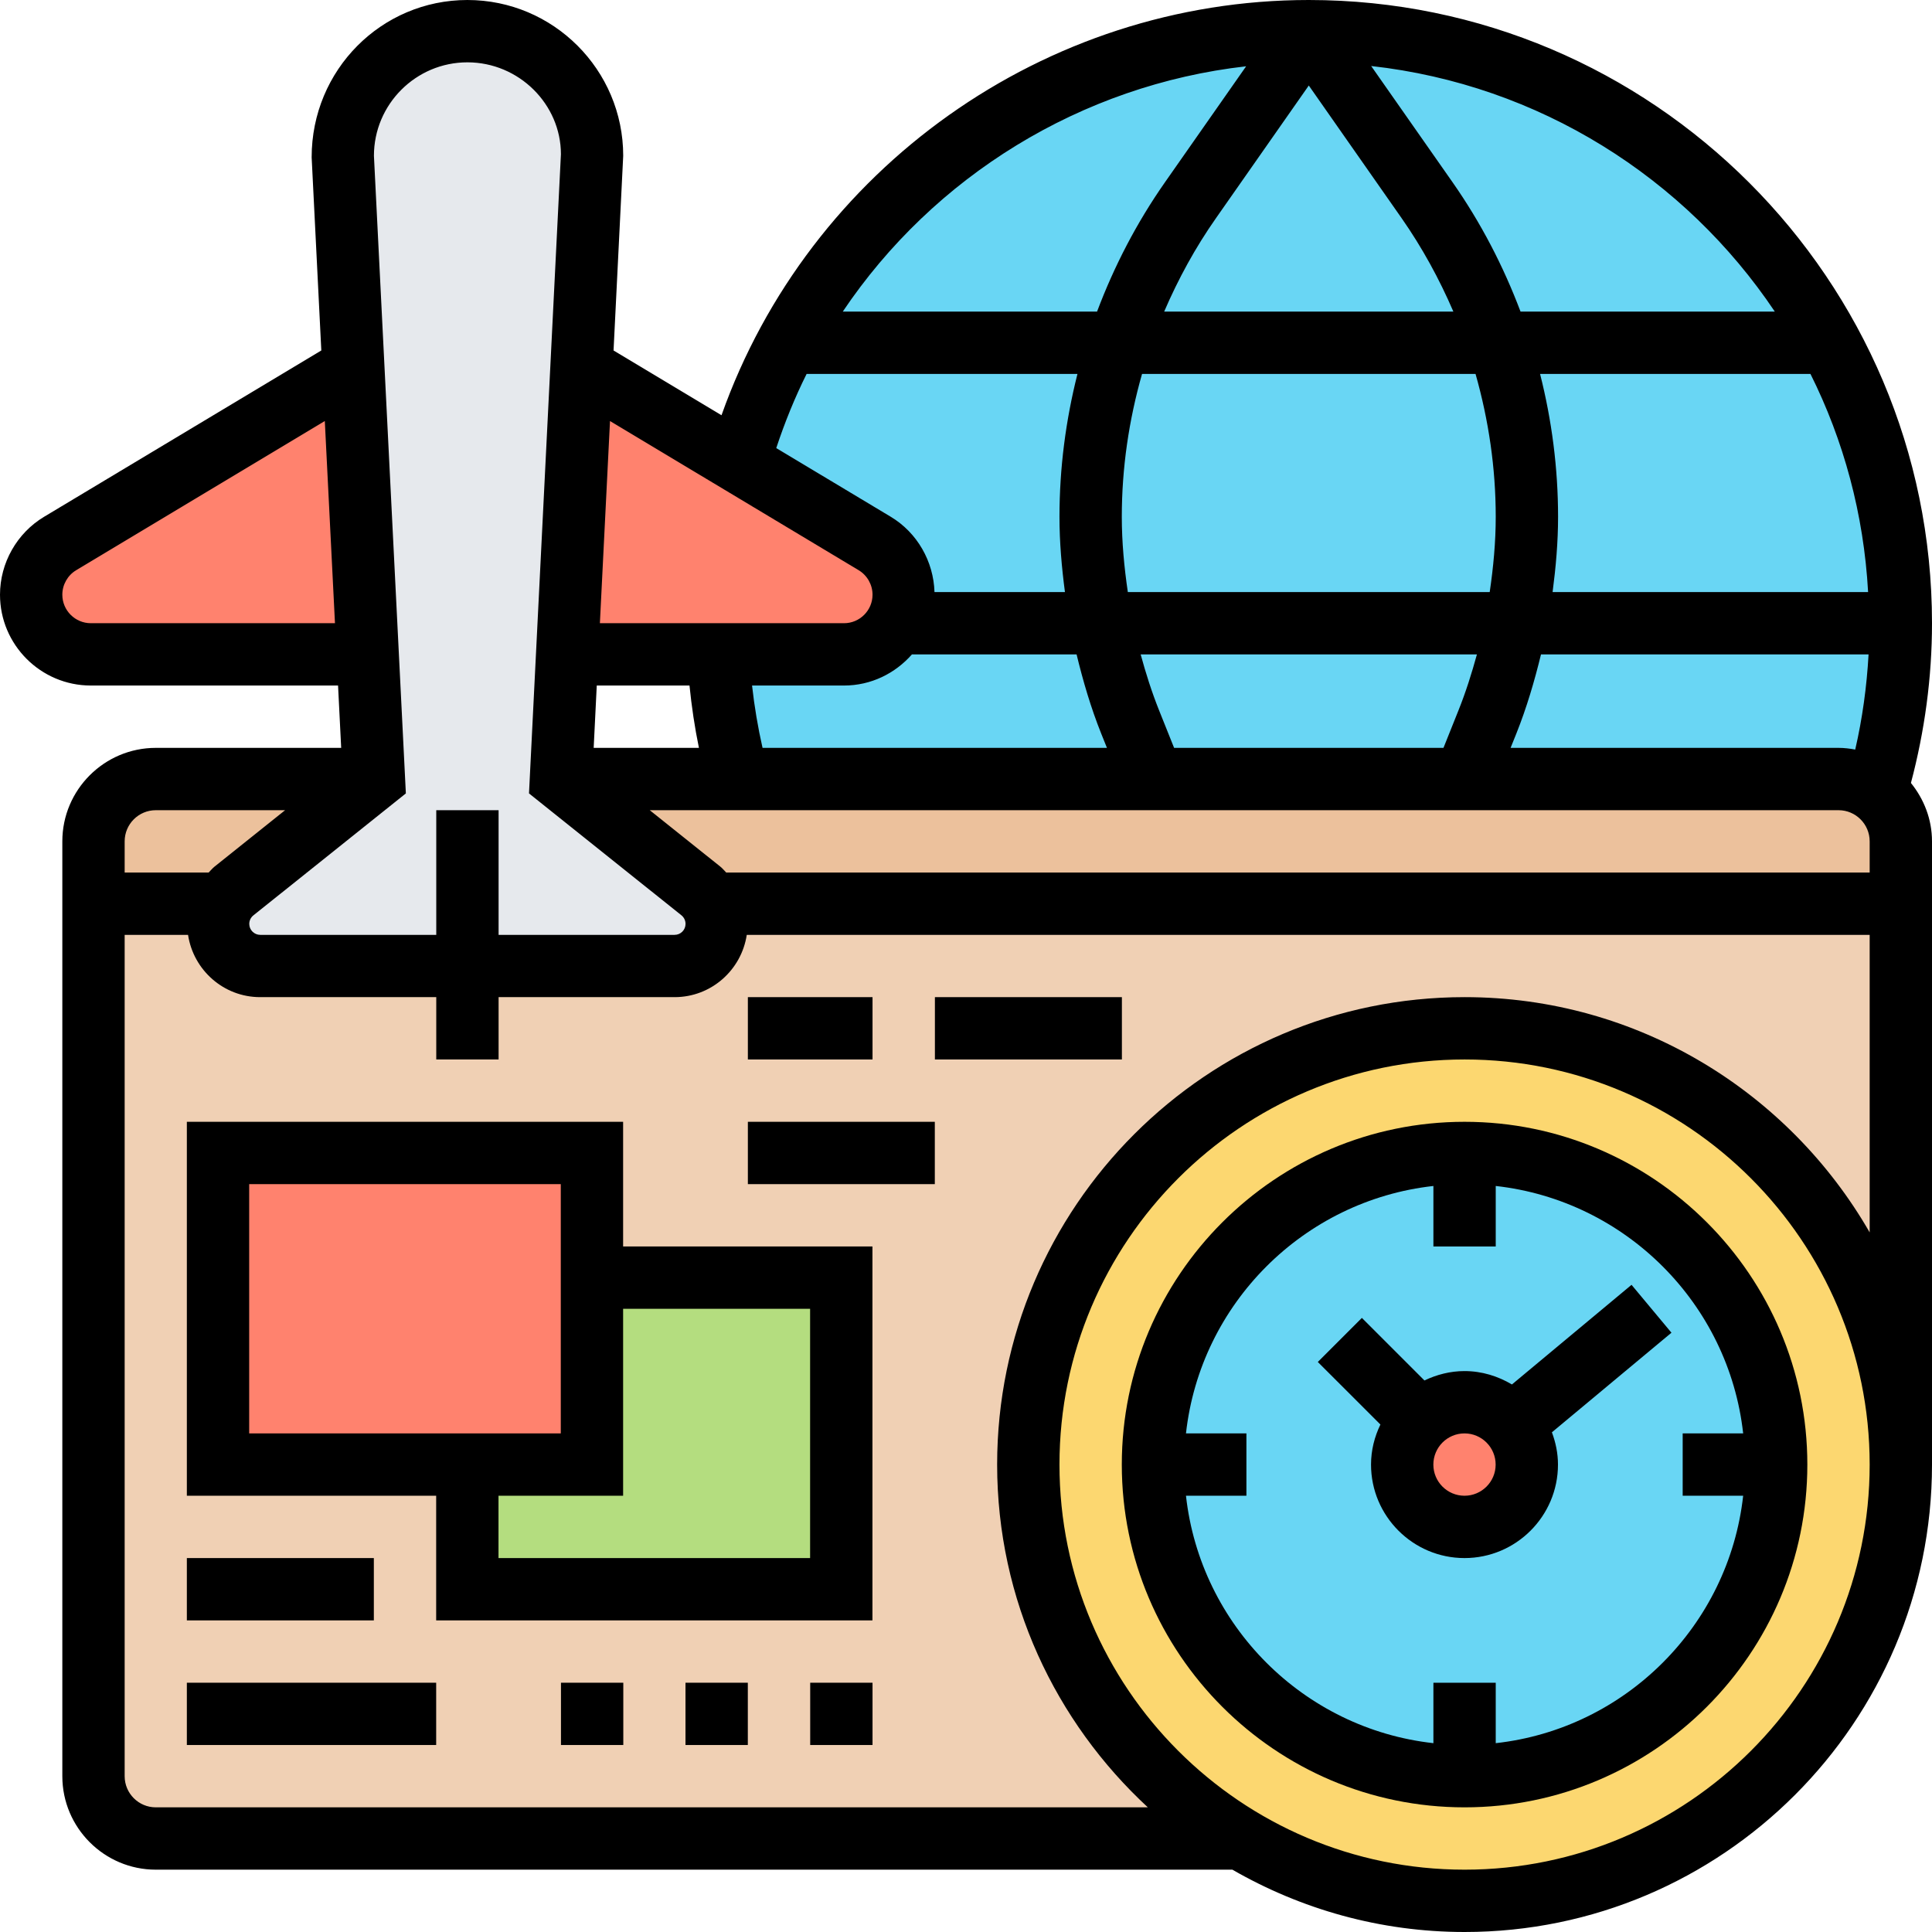<svg xmlns="http://www.w3.org/2000/svg" width="42" height="42" viewBox="0 0 42 42" fill="none"><path d="M2.035 19.645V38.613C2.035 39.358 2.645 39.968 3.39 39.968H34.551L41.325 31.839V19.645H2.035Z" fill="#F0D0B4"></path><path d="M40.797 17.22C40.567 17.037 40.282 16.936 39.971 16.936H16.031H3.39C2.641 16.936 2.035 17.542 2.035 18.29V19.645H41.325V18.29C41.325 17.857 41.115 17.464 40.797 17.22Z" fill="#ECC19C"></path><path d="M18.289 27.774V34.548H10.16V31.839H12.87V27.774H18.289Z" fill="#B4DD7F"></path><path d="M12.871 27.774V31.839H10.162H4.742V25.064H12.871V27.774Z" fill="#FF826E"></path><path d="M41.323 13.548C41.323 14.822 41.14 16.055 40.795 17.22C40.565 17.037 40.28 16.935 39.968 16.935H16.028C15.798 16.068 15.649 15.161 15.602 14.226H18.345C18.704 14.226 19.029 14.077 19.266 13.846C19.497 13.609 19.646 13.284 19.646 12.925C19.646 12.471 19.409 12.051 19.016 11.814L16.062 10.046C17.586 4.64 22.559 0.677 28.452 0.677C35.558 0.677 41.323 6.442 41.323 13.548Z" fill="#69D6F4"></path><path d="M22.355 31.839C22.355 26.602 26.603 22.355 31.839 22.355C37.076 22.355 41.323 26.602 41.323 31.839C41.323 37.075 37.076 41.323 31.839 41.323C30.051 41.323 28.384 40.828 26.955 39.968C24.198 38.308 22.355 35.287 22.355 31.839Z" fill="#FCD770"></path><path d="M25.062 31.839C25.062 28.099 28.097 25.064 31.837 25.064C35.576 25.064 38.611 28.099 38.611 31.839C38.611 35.578 35.576 38.613 31.837 38.613C28.097 38.613 25.062 35.578 25.062 31.839Z" fill="#69D6F4"></path><path d="M32.879 30.971C33.075 31.209 33.19 31.507 33.19 31.839C33.19 32.584 32.581 33.193 31.835 33.193C31.09 33.193 30.48 32.584 30.48 31.839C30.48 31.466 30.63 31.127 30.88 30.883C31.124 30.633 31.463 30.484 31.835 30.484C32.248 30.484 32.628 30.673 32.879 30.971Z" fill="#FF826E"></path><path d="M15.459 19.645C15.581 20.018 15.581 20.052 15.581 20.085C15.581 20.593 15.174 21 14.666 21H10.162H5.657C5.149 21 4.742 20.593 4.742 20.085C4.742 19.93 4.783 19.781 4.864 19.645C4.912 19.537 4.993 19.442 5.088 19.367L8.129 16.935L7.994 14.226L7.689 8.115L7.452 3.387C7.452 2.642 7.757 1.964 8.244 1.47C8.739 0.982 9.416 0.677 10.162 0.677C11.659 0.677 12.871 1.89 12.871 3.387L12.634 8.115L12.329 14.226L12.194 16.935L15.235 19.367C15.33 19.442 15.412 19.537 15.459 19.645Z" fill="#E6E9ED"></path><path d="M19.648 12.925C19.648 13.284 19.499 13.609 19.269 13.846C19.032 14.077 18.706 14.226 18.348 14.226H15.604H12.332L12.637 8.115L12.874 8.129L16.065 10.046L19.018 11.814C19.411 12.051 19.648 12.471 19.648 12.925Z" fill="#FF826E"></path><path d="M7.687 8.115L7.992 14.226H1.976C1.617 14.226 1.292 14.077 1.055 13.846C0.825 13.609 0.676 13.284 0.676 12.925C0.676 12.471 0.913 12.051 1.306 11.814L7.45 8.129L7.687 8.115Z" fill="#FF826E"></path><path d="M31.838 24.387C27.73 24.387 24.387 27.73 24.387 31.839C24.387 35.947 27.73 39.29 31.838 39.29C35.947 39.29 39.29 35.947 39.29 31.839C39.29 27.73 35.947 24.387 31.838 24.387ZM32.516 37.895V36.581H31.161V37.895C28.34 37.582 26.095 35.337 25.782 32.516H27.096V31.161H25.782C26.095 28.34 28.34 26.096 31.161 25.782V27.097H32.516V25.782C35.337 26.096 37.581 28.34 37.895 31.161H36.58V32.516H37.895C37.581 35.337 35.337 37.582 32.516 37.895Z" fill="black"></path><path d="M32.868 30.097C32.565 29.917 32.215 29.806 31.837 29.806C31.524 29.806 31.231 29.884 30.966 30.01L29.606 28.65L28.648 29.608L30.009 30.968C29.881 31.233 29.805 31.526 29.805 31.839C29.805 32.959 30.717 33.871 31.837 33.871C32.958 33.871 33.869 32.959 33.869 31.839C33.869 31.591 33.819 31.357 33.737 31.137L36.336 28.972L35.468 27.931L32.868 30.097ZM31.837 32.516C31.463 32.516 31.16 32.212 31.16 31.839C31.16 31.465 31.463 31.161 31.837 31.161C32.211 31.161 32.514 31.465 32.514 31.839C32.514 32.212 32.211 32.516 31.837 32.516Z" fill="black"></path><path d="M13.546 24.387H4.062V32.516H9.482V35.226H18.966V27.097H13.546V24.387ZM5.417 25.742H12.191V31.161H5.417V25.742ZM17.611 28.452V33.871H10.837V32.516H13.546V28.452H17.611Z" fill="black"></path><path d="M12.195 36.581H13.55V37.935H12.195V36.581Z" fill="black"></path><path d="M14.902 36.581H16.257V37.935H14.902V36.581Z" fill="black"></path><path d="M17.613 36.581H18.968V37.935H17.613V36.581Z" fill="black"></path><path d="M16.258 21.677H18.968V23.032H16.258V21.677Z" fill="black"></path><path d="M16.258 24.387H20.322V25.742H16.258V24.387Z" fill="black"></path><path d="M4.062 33.871H8.127V35.226H4.062V33.871Z" fill="black"></path><path d="M4.062 36.581H9.482V37.935H4.062V36.581Z" fill="black"></path><path d="M20.324 21.677H24.389V23.032H20.324V21.677Z" fill="black"></path><path d="M42 13.548C42 6.078 35.922 0 28.452 0C22.707 0 17.582 3.672 15.685 9.027L13.338 7.619L13.548 3.387C13.548 1.519 12.029 0 10.161 0C8.294 0 6.774 1.519 6.775 3.421L6.985 7.619L0.959 11.234C0.367 11.589 0 12.238 0 12.928C0 14.017 0.886 14.903 1.975 14.903H7.349L7.417 16.258H3.387C2.267 16.258 1.355 17.17 1.355 18.29V38.613C1.355 39.733 2.267 40.645 3.387 40.645H26.791C28.279 41.502 30 42 31.839 42C37.442 42 42 37.442 42 31.839V18.29C42 17.808 41.824 17.37 41.542 17.021C41.841 15.892 42 14.728 42 13.548ZM15.787 18.968C15.745 18.926 15.708 18.879 15.661 18.841L14.125 17.613H39.968C40.342 17.613 40.645 17.917 40.645 18.29V18.968H15.787ZM12.973 14.903H14.989C15.035 15.36 15.102 15.81 15.194 16.258H12.906L12.973 14.903ZM19.825 14.226H23.404C23.545 14.808 23.714 15.384 23.939 15.947L24.064 16.258H16.577C16.476 15.812 16.4 15.361 16.349 14.903H18.347C18.938 14.903 19.462 14.638 19.825 14.226ZM24.387 11.236C24.387 10.174 24.541 9.132 24.827 8.129H32.077C32.362 9.132 32.516 10.174 32.516 11.236C32.516 11.787 32.464 12.332 32.385 12.871H24.518C24.439 12.331 24.387 11.787 24.387 11.236ZM25.308 6.774C25.613 6.066 25.985 5.382 26.436 4.74L28.452 1.859L30.468 4.74C30.918 5.383 31.29 6.066 31.595 6.774H25.308ZM40.611 12.871H33.752C33.823 12.33 33.871 11.786 33.871 11.236C33.871 10.178 33.735 9.137 33.48 8.129H39.358C40.079 9.572 40.517 11.175 40.611 12.871ZM33.5 14.226H40.621C40.582 14.925 40.487 15.617 40.331 16.295C40.212 16.273 40.092 16.258 39.968 16.258H32.839L32.964 15.947C33.189 15.384 33.358 14.808 33.5 14.226ZM32.107 14.226C31.994 14.637 31.866 15.044 31.706 15.443L31.38 16.258H25.524L25.198 15.444C25.038 15.044 24.909 14.637 24.797 14.226H32.107ZM38.583 6.774H33.055C32.683 5.788 32.194 4.843 31.578 3.963L29.808 1.435C33.461 1.842 36.632 3.865 38.583 6.774ZM27.09 1.441L25.325 3.963C24.709 4.843 24.22 5.788 23.849 6.774H18.321C20.296 3.835 23.5 1.848 27.09 1.441ZM17.535 8.129H23.423C23.168 9.137 23.032 10.178 23.032 11.236C23.032 11.786 23.08 12.33 23.151 12.871H20.315C20.295 12.203 19.939 11.579 19.364 11.234L16.875 9.741C17.059 9.184 17.278 8.645 17.535 8.129ZM18.667 12.396C18.853 12.508 18.968 12.712 18.968 12.928C18.968 13.27 18.69 13.548 18.348 13.548H13.041L13.261 9.153L18.667 12.396ZM10.161 1.355C11.282 1.355 12.194 2.267 12.194 3.353L11.5 17.248L14.815 19.899C14.871 19.945 14.903 20.012 14.903 20.085C14.903 20.216 14.797 20.323 14.665 20.323H10.839V17.613H9.484V20.323H5.657C5.526 20.323 5.419 20.216 5.419 20.085C5.419 20.012 5.452 19.944 5.509 19.899L8.823 17.248L8.129 3.387C8.129 2.267 9.041 1.355 10.161 1.355ZM1.975 13.548C1.633 13.548 1.355 13.27 1.355 12.928C1.355 12.711 1.47 12.507 1.656 12.396L7.061 9.153L7.282 13.548H1.975ZM3.387 17.613H6.198L4.662 18.841C4.615 18.879 4.578 18.926 4.536 18.968H2.71V18.29C2.71 17.917 3.013 17.613 3.387 17.613ZM31.839 40.645C26.983 40.645 23.032 36.694 23.032 31.839C23.032 26.983 26.983 23.032 31.839 23.032C36.694 23.032 40.645 26.983 40.645 31.839C40.645 36.694 36.694 40.645 31.839 40.645ZM31.839 21.677C26.236 21.677 21.677 26.236 21.677 31.839C21.677 34.784 22.945 37.433 24.953 39.29H3.387C3.013 39.29 2.71 38.986 2.71 38.613V20.323H4.088C4.204 21.087 4.86 21.677 5.656 21.677H9.484V23.032H10.839V21.677H14.665C15.462 21.677 16.118 21.087 16.234 20.323H40.645V26.791C38.89 23.741 35.604 21.677 31.839 21.677Z" fill="black"></path></svg>